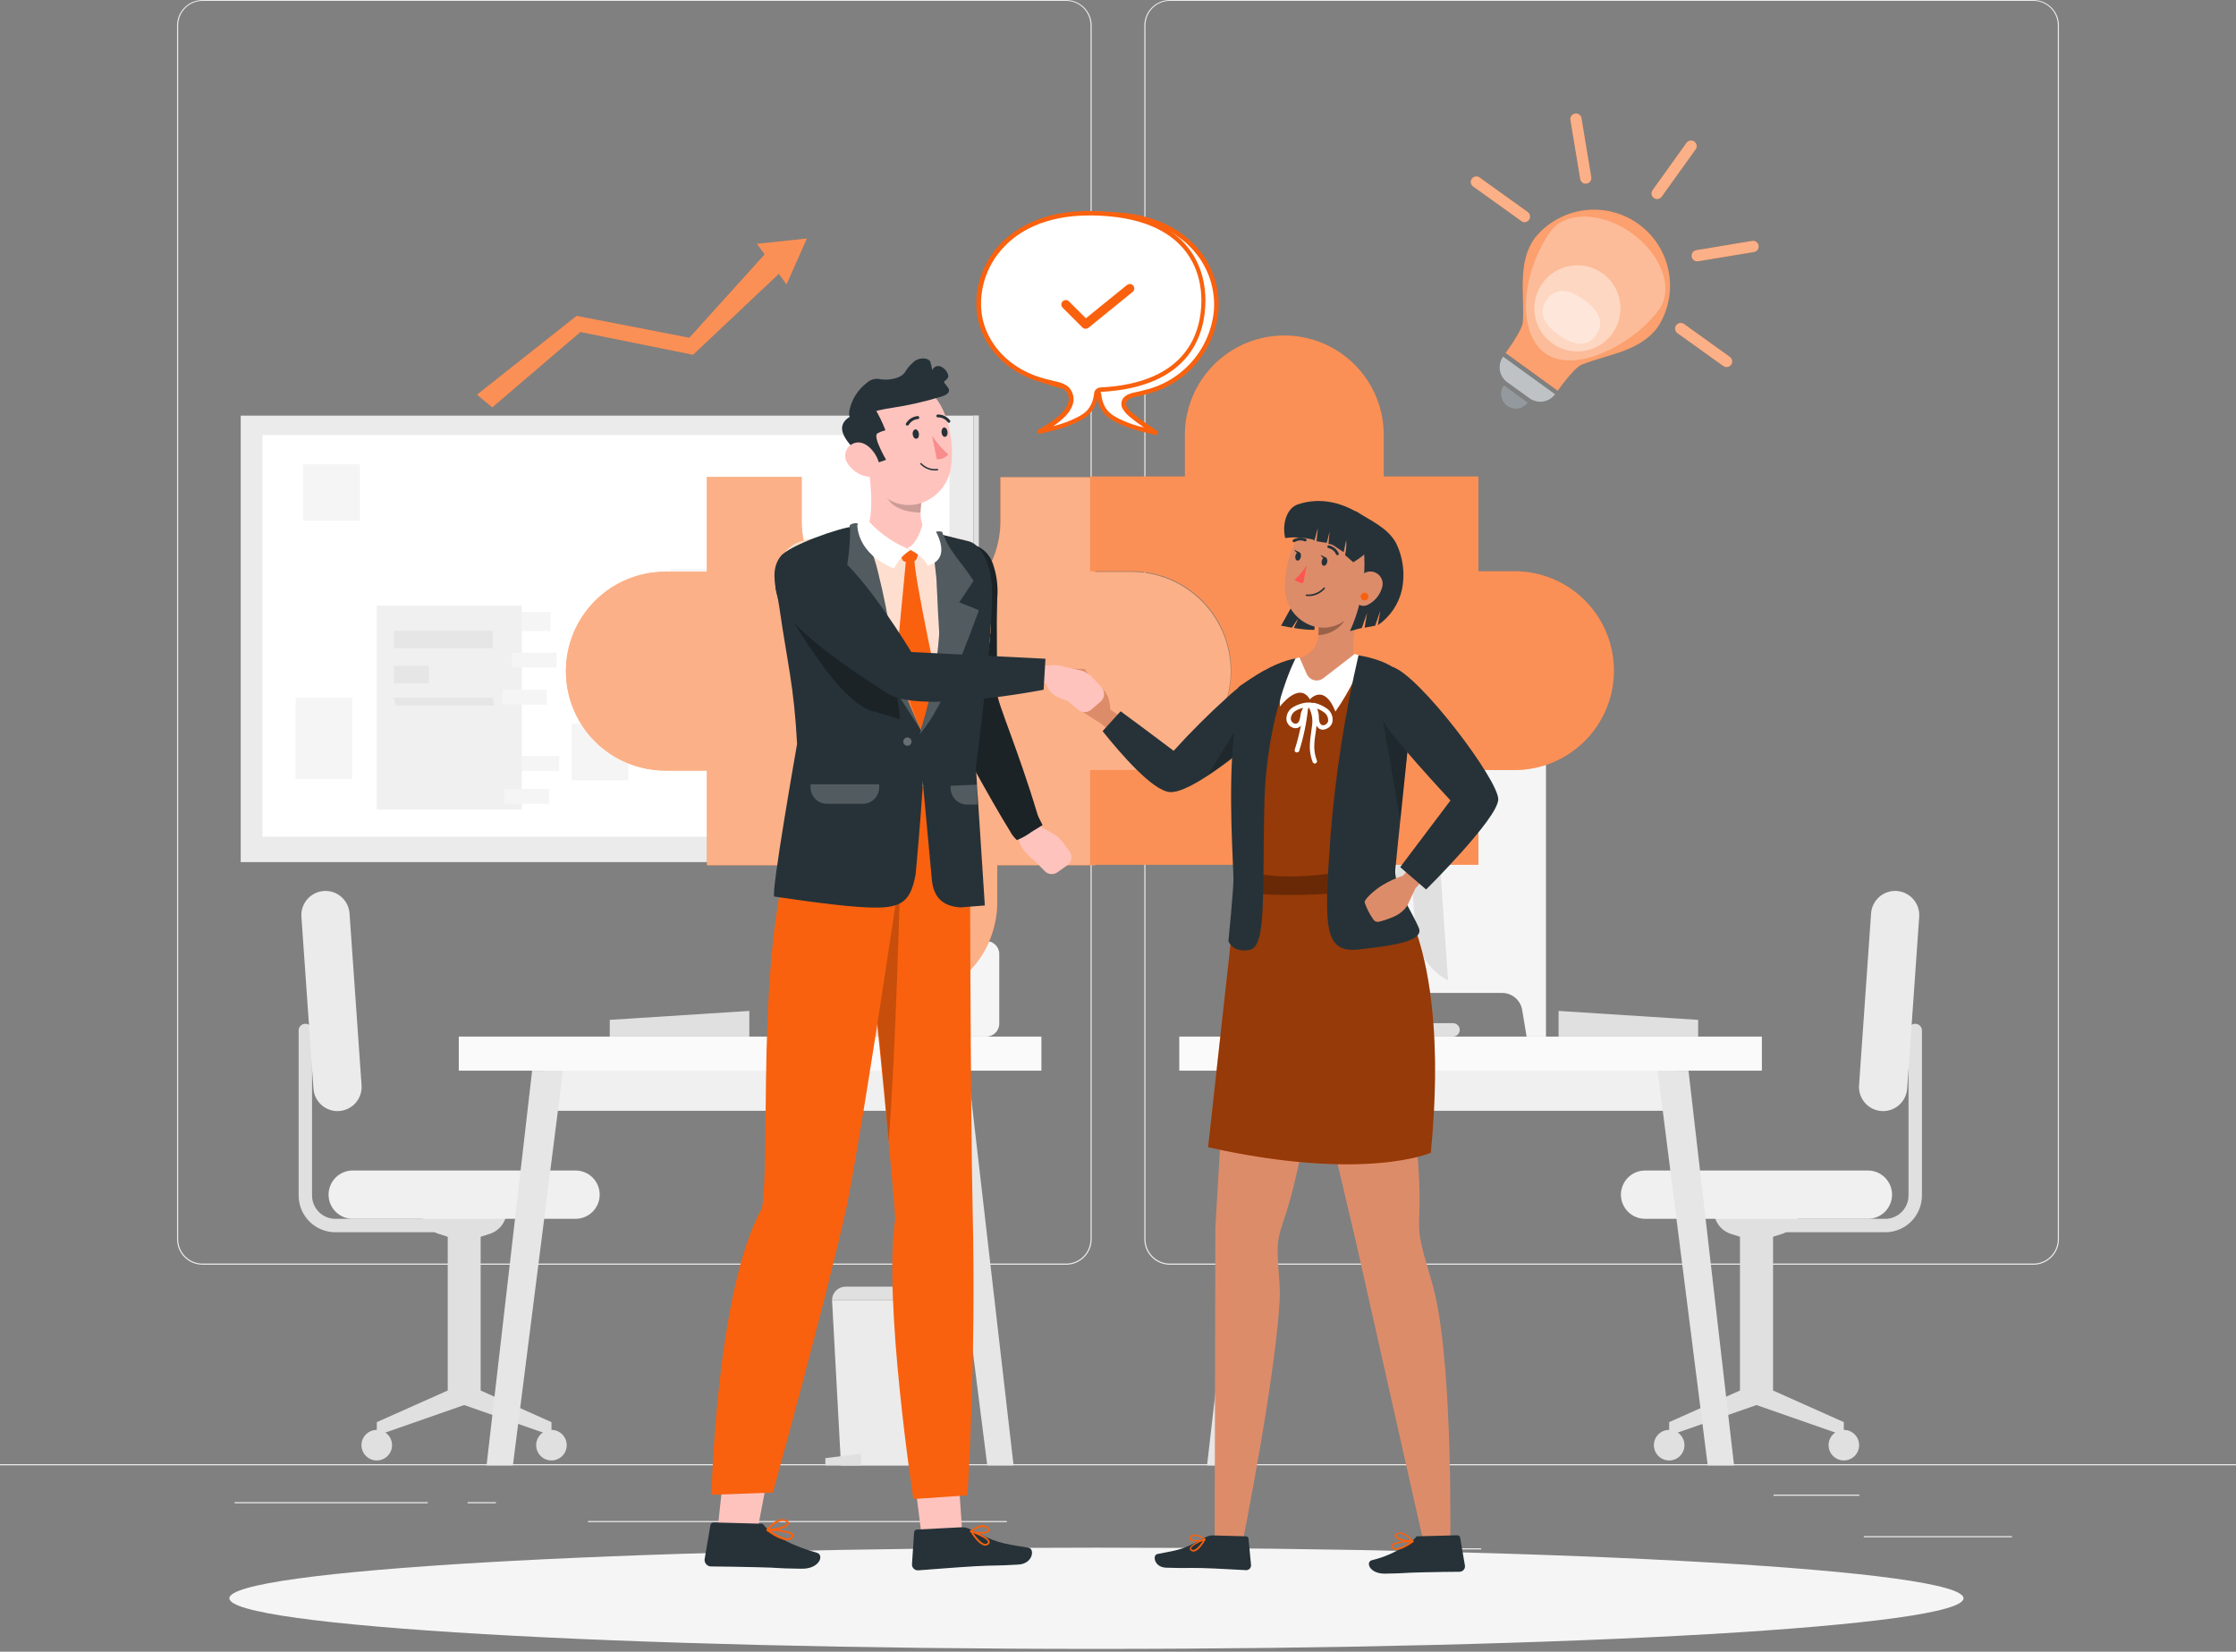 <svg width="750" height="554" viewBox="0 0 750 554" fill="none" xmlns="http://www.w3.org/2000/svg">
<rect x="0" y="0" width="750" height="554" fill="#808080" stroke="none"/>
<path d="M674.85 515.235H625.17V515.61H674.85V515.235Z" fill="#EBEBEB"/>
<path d="M496.83 519.315H483.795V519.69H496.83V519.315Z" fill="#EBEBEB"/>
<path d="M623.67 501.315H594.885V501.69H623.67V501.315Z" fill="#EBEBEB"/>
<path d="M143.475 503.835H78.69V504.21H143.475V503.835Z" fill="#EBEBEB"/>
<path d="M166.335 503.835H156.84V504.21H166.335V503.835Z" fill="#EBEBEB"/>
<path d="M337.725 510.165H197.205V510.54H337.725V510.165Z" fill="#EBEBEB"/>
<path d="M357.6 424.2H67.95C65.678 424.2 63.5 423.298 61.894 421.691C60.287 420.085 59.385 417.907 59.385 415.635V8.49C59.405 6.231 60.316 4.072 61.92 2.482C63.524 0.892 65.691 -8.65889e-05 67.95 6.30382e-09H357.6C358.725 6.30383e-09 359.839 0.222 360.878 0.652C361.917 1.082 362.861 1.713 363.656 2.509C364.452 3.304 365.083 4.248 365.513 5.287C365.943 6.326 366.165 7.44 366.165 8.565V415.635C366.165 416.76 365.943 417.874 365.513 418.913C365.083 419.952 364.452 420.896 363.656 421.691C362.861 422.487 361.917 423.118 360.878 423.548C359.839 423.978 358.725 424.2 357.6 424.2ZM67.95 0.3C65.779 0.304 63.698 1.168 62.163 2.703C60.628 4.238 59.764 6.319 59.76 8.49V415.635C59.764 417.806 60.628 419.887 62.163 421.422C63.698 422.957 65.779 423.821 67.95 423.825H357.6C359.771 423.821 361.852 422.957 363.387 421.422C364.922 419.887 365.786 417.806 365.79 415.635V8.49C365.786 6.319 364.922 4.238 363.387 2.703C361.852 1.168 359.771 0.304 357.6 0.3H67.95Z" fill="#EBEBEB"/>
<path d="M682.05 424.2H392.4C390.128 424.2 387.95 423.298 386.343 421.691C384.737 420.085 383.835 417.907 383.835 415.635V8.49C383.855 6.231 384.766 4.072 386.37 2.482C387.974 0.892 390.141 -8.65889e-05 392.4 6.30382e-09H682.05C684.321 6.30384e-09 686.5 0.902 688.106 2.509C689.712 4.115 690.615 6.293 690.615 8.565V415.635C690.615 417.907 689.712 420.085 688.106 421.691C686.5 423.298 684.321 424.2 682.05 424.2ZM392.4 0.3C390.229 0.304 388.148 1.168 386.613 2.703C385.078 4.238 384.214 6.319 384.21 8.49V415.635C384.214 417.806 385.078 419.887 386.613 421.422C388.148 422.957 390.229 423.821 392.4 423.825H682.05C684.221 423.821 686.302 422.957 687.837 421.422C689.372 419.887 690.236 417.806 690.24 415.635V8.49C690.236 6.319 689.372 4.238 687.837 2.703C686.302 1.168 684.221 0.304 682.05 0.3H392.4Z" fill="#EBEBEB"/>
<path d="M750 491.1H0V491.475H750V491.1Z" fill="#EBEBEB"/>
<path d="M594.45 413.31H632.325C633.944 413.312 635.547 412.995 637.043 412.377C638.538 411.759 639.898 410.852 641.043 409.708C642.188 408.565 643.097 407.206 643.716 405.711C644.336 404.216 644.655 402.614 644.655 400.995V345.63C644.655 345.033 644.418 344.461 643.996 344.039C643.574 343.617 643.002 343.38 642.405 343.38C641.808 343.38 641.236 343.617 640.814 344.039C640.392 344.461 640.155 345.033 640.155 345.63V400.995C640.151 403.069 639.325 405.057 637.857 406.522C636.389 407.987 634.399 408.81 632.325 408.81H594.45V413.31Z" fill="#E0E0E0"/>
<path d="M583.62 466.395V414.825L580.62 413.865C578.959 413.344 577.507 412.307 576.477 410.904C575.446 409.501 574.89 407.806 574.89 406.065H603.45C603.45 407.806 602.894 409.501 601.863 410.904C600.833 412.307 599.381 413.344 597.72 413.865L594.72 414.825V466.395L618.45 477V481.5L589.155 471.27L559.875 481.5V477L583.62 466.395Z" fill="#E0E0E0"/>
<path d="M551.805 408.81H626.52C628.67 408.81 630.731 407.957 632.253 406.438C633.774 404.92 634.631 402.86 634.635 400.71C634.635 398.558 633.78 396.494 632.258 394.972C630.736 393.45 628.672 392.595 626.52 392.595H551.805C549.653 392.595 547.589 393.45 546.067 394.972C544.545 396.494 543.69 398.558 543.69 400.71C543.694 402.86 544.551 404.92 546.072 406.438C547.594 407.957 549.655 408.81 551.805 408.81Z" fill="#F0F0F0"/>
<path d="M639.705 365.115L643.74 307.5C643.889 305.359 643.183 303.246 641.777 301.624C640.372 300.002 638.381 299.003 636.24 298.845C634.1 298.697 631.989 299.403 630.369 300.809C628.75 302.215 627.754 304.206 627.6 306.345L623.565 364.005C623.412 366.147 624.117 368.262 625.523 369.885C626.929 371.508 628.923 372.506 631.065 372.66C633.211 372.804 635.326 372.09 636.946 370.676C638.567 369.261 639.559 367.261 639.705 365.115Z" fill="#EBEBEB"/>
<path d="M613.335 484.725C613.335 485.74 613.636 486.733 614.201 487.577C614.765 488.421 615.567 489.078 616.505 489.466C617.444 489.854 618.476 489.954 619.472 489.755C620.467 489.556 621.381 489.066 622.098 488.347C622.815 487.628 623.302 486.713 623.498 485.717C623.695 484.72 623.591 483.689 623.2 482.751C622.81 481.814 622.15 481.014 621.304 480.452C620.459 479.89 619.465 479.592 618.45 479.595C617.092 479.599 615.791 480.141 614.832 481.103C613.874 482.064 613.335 483.367 613.335 484.725Z" fill="#E0E0E0"/>
<path d="M554.745 484.725C554.745 485.74 555.046 486.731 555.61 487.575C556.173 488.419 556.975 489.076 557.912 489.464C558.849 489.853 559.881 489.954 560.876 489.756C561.871 489.558 562.785 489.07 563.503 488.352C564.22 487.635 564.709 486.721 564.907 485.726C565.104 484.731 565.003 483.699 564.615 482.762C564.226 481.824 563.569 481.023 562.725 480.46C561.882 479.896 560.89 479.595 559.875 479.595C558.515 479.595 557.21 480.135 556.248 481.097C555.286 482.06 554.745 483.364 554.745 484.725Z" fill="#E0E0E0"/>
<path d="M150.39 413.31H112.5C110.882 413.312 109.279 412.995 107.783 412.377C106.287 411.759 104.927 410.852 103.782 409.708C102.637 408.565 101.729 407.206 101.109 405.711C100.489 404.216 100.17 402.614 100.17 400.995V345.63C100.17 345.033 100.407 344.461 100.829 344.039C101.251 343.617 101.823 343.38 102.42 343.38C103.017 343.38 103.589 343.617 104.011 344.039C104.433 344.461 104.67 345.033 104.67 345.63V400.995C104.674 403.069 105.501 405.057 106.969 406.522C108.437 407.987 110.426 408.81 112.5 408.81H150.375L150.39 413.31Z" fill="#E0E0E0"/>
<path d="M161.22 466.395V414.825L164.22 413.865C165.881 413.344 167.333 412.307 168.363 410.904C169.394 409.501 169.95 407.806 169.95 406.065H141.45C141.45 407.806 142.006 409.501 143.037 410.904C144.067 412.307 145.519 413.344 147.18 413.865L150.18 414.825V466.395L126.39 477V481.5L155.685 471.27L184.98 481.5V477L161.22 466.395Z" fill="#E0E0E0"/>
<path d="M193.035 408.81H118.32C116.17 408.81 114.109 407.957 112.587 406.438C111.066 404.92 110.209 402.86 110.205 400.71C110.205 398.558 111.06 396.494 112.582 394.972C114.104 393.45 116.168 392.595 118.32 392.595H193.035C195.187 392.595 197.251 393.45 198.773 394.972C200.295 396.494 201.15 398.558 201.15 400.71C201.146 402.86 200.289 404.92 198.768 406.438C197.246 407.957 195.185 408.81 193.035 408.81Z" fill="#F0F0F0"/>
<path d="M105.135 365.115L101.1 307.5C100.951 305.359 101.657 303.246 103.063 301.624C104.468 300.002 106.459 299.003 108.6 298.845C110.74 298.697 112.851 299.403 114.471 300.809C116.09 302.215 117.086 304.206 117.24 306.345L121.275 364.005C121.428 366.147 120.723 368.262 119.317 369.885C117.91 371.508 115.917 372.506 113.775 372.66C111.629 372.804 109.513 372.09 107.893 370.676C106.273 369.261 105.281 367.261 105.135 365.115Z" fill="#EBEBEB"/>
<path d="M131.505 484.725C131.505 485.74 131.204 486.733 130.639 487.577C130.075 488.421 129.273 489.078 128.335 489.466C127.396 489.854 126.364 489.954 125.369 489.755C124.373 489.556 123.459 489.066 122.742 488.347C122.025 487.628 121.538 486.713 121.342 485.717C121.145 484.72 121.249 483.689 121.64 482.751C122.03 481.814 122.69 481.014 123.536 480.452C124.381 479.89 125.375 479.592 126.39 479.595C127.748 479.599 129.049 480.141 130.008 481.103C130.966 482.064 131.505 483.367 131.505 484.725Z" fill="#E0E0E0"/>
<path d="M190.095 484.725C190.095 485.74 189.794 486.733 189.229 487.577C188.665 488.421 187.863 489.078 186.925 489.466C185.986 489.854 184.954 489.954 183.959 489.755C182.963 489.556 182.049 489.066 181.332 488.347C180.615 487.628 180.128 486.713 179.932 485.717C179.735 484.72 179.839 483.689 180.23 482.751C180.62 481.814 181.28 481.014 182.126 480.452C182.971 479.89 183.965 479.592 184.98 479.595C186.338 479.599 187.639 480.141 188.598 481.103C189.557 482.064 190.095 483.367 190.095 484.725Z" fill="#E0E0E0"/>
<path d="M311.355 491.535H282.09L279.09 436.065H314.355L311.355 491.535Z" fill="#EBEBEB"/>
<path d="M288.84 491.535H276.84V489.075L288.84 487.575V491.535Z" fill="#E0E0E0"/>
<path d="M283.5 431.565H309.84C311.034 431.565 312.178 432.039 313.022 432.883C313.866 433.727 314.34 434.871 314.34 436.065H279.09C279.09 434.871 279.564 433.727 280.408 432.883C281.252 432.039 282.397 431.565 283.59 431.565H283.5Z" fill="#E0E0E0"/>
<path d="M251.34 347.685H204.525V342.075L251.34 339.075V347.685Z" fill="#E0E0E0"/>
<path d="M320.595 353.4H182.1V372.57H320.595V353.4Z" fill="#F0F0F0"/>
<path d="M349.305 347.685H153.885V359.115H349.305V347.685Z" fill="#FAFAFA"/>
<path d="M331.155 491.535H339.975L324.705 359.115H314.355L331.155 491.535Z" fill="#E6E6E6"/>
<path d="M188.835 359.115H178.485L163.2 491.535H172.035L188.835 359.115Z" fill="#E6E6E6"/>
<path d="M298.77 344.835C294.77 324.965 290.77 305.095 286.77 285.225C286.185 282.375 281.85 283.59 282.42 286.41L293.85 343.185H269.1C268.503 343.185 267.931 343.422 267.509 343.844C267.087 344.266 266.85 344.838 266.85 345.435C266.85 346.032 267.087 346.604 267.509 347.026C267.931 347.448 268.503 347.685 269.1 347.685H296.595C296.939 347.677 297.277 347.592 297.584 347.436C297.891 347.28 298.159 347.057 298.368 346.783C298.577 346.509 298.721 346.192 298.791 345.855C298.861 345.518 298.853 345.169 298.77 344.835Z" fill="#E0E0E0"/>
<path d="M270.75 328.845L278.46 218.61C281.305 220.647 283.581 223.38 285.07 226.547C286.559 229.713 287.211 233.209 286.965 236.7L281.7 312.12C281.454 315.61 280.318 318.98 278.401 321.907C276.485 324.835 273.851 327.223 270.75 328.845Z" fill="#FAFAFA"/>
<path d="M330.825 315.645H318.285C315.883 315.645 313.935 317.592 313.935 319.995V343.335C313.935 345.737 315.883 347.685 318.285 347.685H330.825C333.228 347.685 335.175 345.737 335.175 343.335V319.995C335.175 317.592 333.228 315.645 330.825 315.645Z" fill="#F5F5F5"/>
<path d="M322.335 303.705C319.02 303.705 316.335 304.53 316.335 305.55C316.335 306.57 319.035 305.19 322.335 305.19C322.77 305.19 323.19 305.19 323.61 305.19V312.465H325.5V305.475C327.21 305.805 328.335 306.135 328.335 305.475C328.335 304.5 325.65 303.705 322.335 303.705Z" fill="#E0E0E0"/>
<path d="M327.93 310.155H321.165V316.92H327.93V310.155Z" fill="#F0F0F0"/>
<path d="M424.245 372.57H562.74V353.4H424.245V372.57Z" fill="#F0F0F0"/>
<path d="M395.55 359.115H590.97V347.685H395.55V359.115Z" fill="#FAFAFA"/>
<path d="M413.685 491.535H404.865L420.135 359.115H430.485L413.685 491.535Z" fill="#E6E6E6"/>
<path d="M556.02 359.115H566.355L581.64 491.535H572.805L556.02 359.115Z" fill="#E6E6E6"/>
<path d="M522.78 347.685H569.595V342.075L522.78 339.075V347.685Z" fill="#E0E0E0"/>
<path d="M428.595 247.065V347.685H435.09L436.59 338.685C436.865 337.106 437.689 335.675 438.915 334.644C440.141 333.612 441.692 333.046 443.295 333.045H503.85C505.453 333.046 507.004 333.612 508.23 334.644C509.456 335.675 510.28 337.106 510.555 338.685L512.055 347.685H518.55V247.065H428.595Z" fill="#F5F5F5"/>
<path d="M457.695 344.835C461.695 324.965 465.695 305.095 469.695 285.225C470.28 282.375 474.615 283.59 474.045 286.41L462.615 343.185H487.365C487.962 343.185 488.534 343.422 488.956 343.844C489.378 344.266 489.615 344.838 489.615 345.435C489.615 346.032 489.378 346.604 488.956 347.026C488.534 347.448 487.962 347.685 487.365 347.685H459.87C459.526 347.677 459.188 347.592 458.881 347.436C458.574 347.28 458.306 347.057 458.097 346.783C457.888 346.509 457.744 346.192 457.674 345.855C457.605 345.518 457.612 345.169 457.695 344.835Z" fill="#E0E0E0"/>
<path d="M485.715 328.845L478.005 218.61C475.16 220.647 472.884 223.38 471.395 226.547C469.906 229.713 469.253 233.209 469.5 236.7L474.765 312.12C475.009 315.611 476.143 318.982 478.06 321.91C479.977 324.838 482.613 327.225 485.715 328.845Z" fill="#E0E0E0"/>
<path d="M326.49 139.41H80.745V289.155H326.49V139.41Z" fill="#EBEBEB"/>
<path d="M328.32 139.35H326.52V289.095H328.32V139.35Z" fill="#E0E0E0"/>
<path d="M89.67 145.905H88.185V280.65H89.67V145.905Z" fill="#E0E0E0"/>
<path d="M318.48 145.905H88.035V280.65H318.48V145.905Z" fill="white"/>
<path d="M169.665 205.26V211.68H184.635V205.26H169.665Z" fill="#F5F5F5"/>
<path d="M172.59 253.575V258.57H187.56V253.575H172.59Z" fill="#F5F5F5"/>
<path d="M175.02 203.16H126.39V271.5H175.02V203.16Z" fill="#F0F0F0"/>
<path d="M169.23 264.615V269.61H184.2V264.615H169.23Z" fill="#F5F5F5"/>
<path d="M171.72 218.925V223.92H186.69V218.925H171.72Z" fill="#F5F5F5"/>
<path d="M168.435 231.33V236.325H183.405V231.33H168.435Z" fill="#F5F5F5"/>
<path d="M165.27 211.56H132.12V217.44H165.27V211.56Z" fill="#E6E6E6"/>
<path d="M165.795 236.685H132.645L132.12 234.015H165.255L165.795 236.685Z" fill="#E6E6E6"/>
<path d="M143.88 223.32H132.12V229.2H143.88V223.32Z" fill="#E6E6E6"/>
<path d="M244.035 190.815H225.045V218.085H244.035V190.815Z" fill="#F5F5F5"/>
<path d="M118.125 234.03H99.135V261.3H118.125V234.03Z" fill="#F5F5F5"/>
<path d="M120.705 155.67H101.715V174.66H120.705V155.67Z" fill="#F5F5F5"/>
<path d="M210.735 242.73H191.745V261.72H210.735V242.73Z" fill="#F5F5F5"/>
<path d="M304.005 193.17H255.375V261.51H304.005V193.17Z" fill="#F5F5F5"/>
<path d="M296.97 203.055H262.035V203.805H296.97V203.055Z" fill="#E0E0E0"/>
<path d="M279.87 203.79H279.12V254.4H279.87V203.79Z" fill="#E0E0E0"/>
<path d="M295.92 203.79H295.17V254.4H295.92V203.79Z" fill="#E0E0E0"/>
<path d="M265.62 203.79H264.87V254.4H265.62V203.79Z" fill="#E0E0E0"/>
<path d="M263.115 203.79H262.365V254.4H263.115V203.79Z" fill="#E0E0E0"/>
<path d="M295.17 206.46H262.74V207.21H295.17V206.46Z" fill="#E0E0E0"/>
<path d="M367.77 553.065C528.394 553.065 658.605 545.463 658.605 536.085C658.605 526.707 528.394 519.105 367.77 519.105C207.146 519.105 76.935 526.707 76.935 536.085C76.935 545.463 207.146 553.065 367.77 553.065Z" fill="#F5F5F5"/>
<path d="M412.8 225.105C412.8 233.941 409.293 242.416 403.049 248.668C396.806 254.92 388.336 258.438 379.5 258.45H367.38V290.22H334.5V303.255C334.315 311.974 330.722 320.274 324.49 326.375C318.258 332.476 309.884 335.893 301.163 335.893C292.441 335.893 284.067 332.476 277.835 326.375C271.604 320.274 268.01 311.974 267.825 303.255V290.22H237.12V258.45H223.17C214.326 258.45 205.845 254.937 199.592 248.684C193.338 242.43 189.825 233.949 189.825 225.105C189.825 216.261 193.338 207.78 199.592 201.527C205.845 195.273 214.326 191.76 223.17 191.76H237.12V159.99H268.89V174C268.796 178.437 269.589 182.849 271.222 186.976C272.855 191.103 275.295 194.863 278.4 198.034C281.505 201.206 285.212 203.726 289.304 205.446C293.395 207.166 297.789 208.052 302.228 208.052C306.666 208.052 311.06 207.166 315.151 205.446C319.243 203.726 322.95 201.206 326.055 198.034C329.16 194.863 331.6 191.103 333.233 186.976C334.866 182.849 335.659 178.437 335.565 174V160.05H367.335V191.82H379.5C388.326 191.832 396.786 195.342 403.028 201.581C409.27 207.82 412.784 216.28 412.8 225.105Z" fill="#F9610E"/>
<g opacity="0.5">
<path d="M412.8 225.105C412.8 233.941 409.293 242.416 403.049 248.668C396.806 254.92 388.336 258.438 379.5 258.45H367.38V290.22H334.5V303.255C334.315 311.974 330.722 320.274 324.49 326.375C318.258 332.476 309.884 335.893 301.163 335.893C292.441 335.893 284.067 332.476 277.835 326.375C271.604 320.274 268.01 311.974 267.825 303.255V290.22H237.12V258.45H223.17C214.326 258.45 205.845 254.937 199.592 248.684C193.338 242.43 189.825 233.949 189.825 225.105C189.825 216.261 193.338 207.78 199.592 201.527C205.845 195.273 214.326 191.76 223.17 191.76H237.12V159.99H268.89V174C268.796 178.437 269.589 182.849 271.222 186.976C272.855 191.103 275.295 194.863 278.4 198.034C281.505 201.206 285.212 203.726 289.304 205.446C293.395 207.166 297.789 208.052 302.228 208.052C306.666 208.052 311.06 207.166 315.151 205.446C319.243 203.726 322.95 201.206 326.055 198.034C329.16 194.863 331.6 191.103 333.233 186.976C334.866 182.849 335.659 178.437 335.565 174V160.05H367.335V191.82H379.5C388.326 191.832 396.786 195.342 403.028 201.581C409.27 207.82 412.784 216.28 412.8 225.105Z" fill="white"/>
</g>
<path d="M379.62 258.285H365.67V290.055H495.9V258.285H508.005C516.849 258.285 525.33 254.772 531.584 248.519C537.837 242.265 541.35 233.784 541.35 224.94C541.35 216.096 537.837 207.615 531.584 201.362C525.33 195.108 516.849 191.595 508.005 191.595H495.9V159.825H464.13V145.875C464.13 137.031 460.617 128.55 454.364 122.297C448.11 116.043 439.629 112.53 430.785 112.53C421.941 112.53 413.46 116.043 407.207 122.297C400.953 128.55 397.44 137.031 397.44 145.875V159.825H365.67V191.595H379.62C388.464 191.595 396.945 195.108 403.199 201.362C409.452 207.615 412.965 216.096 412.965 224.94C412.965 233.784 409.452 242.265 403.199 248.519C396.945 254.772 388.464 258.285 379.62 258.285Z" fill="#F9610E"/>
<g opacity="0.3">
<path d="M379.62 258.285H365.67V290.055H495.9V258.285H508.005C516.849 258.285 525.33 254.772 531.584 248.519C537.837 242.265 541.35 233.784 541.35 224.94C541.35 216.096 537.837 207.615 531.584 201.362C525.33 195.108 516.849 191.595 508.005 191.595H495.9V159.825H464.13V145.875C464.13 137.031 460.617 128.55 454.364 122.297C448.11 116.043 439.629 112.53 430.785 112.53C421.941 112.53 413.46 116.043 407.207 122.297C400.953 128.55 397.44 137.031 397.44 145.875V159.825H365.67V191.595H379.62C388.464 191.595 396.945 195.108 403.199 201.362C409.452 207.615 412.965 216.096 412.965 224.94C412.965 233.784 409.452 242.265 403.199 248.519C396.945 254.772 388.464 258.285 379.62 258.285Z" fill="white"/>
</g>
<path d="M387.57 145.095L384.765 144.39C381.745 143.769 378.803 142.818 375.99 141.555L375.615 141.375C372.855 140.04 369.405 138.375 368.67 132.57C368.657 132.204 368.516 131.853 368.273 131.58C368.029 131.306 367.697 131.126 367.335 131.07C341.625 129.825 332.67 116.22 332.655 101.07C332.655 86.22 342.42 72.195 370.155 71.865C395.865 71.55 408.735 87.375 407.955 103.68C407.445 114.09 399.285 128.355 383.76 131.595C381.855 132.24 378.465 132.36 377.28 134.07C377.016 134.484 376.875 134.966 376.875 135.457C376.875 135.949 377.016 136.43 377.28 136.845C377.838 137.697 378.52 138.461 379.305 139.11C382.065 141.48 387.57 145.095 387.57 145.095Z" fill="white"/>
<path d="M387.57 145.845H387.39L384.585 145.155C381.514 144.516 378.521 143.545 375.66 142.26L375.3 142.08C372.525 140.745 368.715 138.915 367.935 132.69C367.935 132.555 367.8 131.82 367.29 131.79C336.525 130.29 331.92 111.915 331.905 101.1C331.905 92.235 335.61 71.565 370.155 71.1C386.46 70.935 395.655 76.92 400.575 82.02C403.353 84.88 405.51 88.282 406.912 92.015C408.314 95.747 408.929 99.729 408.72 103.71C408.206 110.498 405.527 116.942 401.077 122.094C396.627 127.246 390.641 130.834 384 132.33C383.371 132.532 382.73 132.693 382.08 132.81C380.475 133.14 378.66 133.515 377.985 134.505C377.801 134.794 377.703 135.13 377.703 135.472C377.703 135.815 377.801 136.151 377.985 136.44C378.503 137.229 379.135 137.936 379.86 138.54C382.545 140.85 387.99 144.42 388.05 144.465C388.197 144.56 388.304 144.705 388.354 144.873C388.403 145.04 388.391 145.22 388.32 145.38C388.26 145.527 388.155 145.651 388.021 145.734C387.886 145.818 387.728 145.857 387.57 145.845ZM370.935 72.6H370.17C336.96 73.005 333.39 92.625 333.405 101.1C333.405 111.39 337.83 128.865 367.365 130.29C367.918 130.348 368.432 130.605 368.81 131.013C369.188 131.422 369.405 131.954 369.42 132.51C370.11 137.91 373.2 139.41 375.945 140.73L376.32 140.91C378.685 141.996 381.159 142.825 383.7 143.385C382.035 142.23 380.13 140.835 378.825 139.71C377.985 139.01 377.256 138.185 376.665 137.265C376.312 136.734 376.124 136.11 376.124 135.472C376.124 134.835 376.312 134.211 376.665 133.68C377.67 132.18 379.8 131.76 381.69 131.37C382.365 131.22 383.025 131.085 383.52 130.92C389.869 129.523 395.599 126.12 399.864 121.214C404.13 116.309 406.703 110.161 407.205 103.68C407.406 99.902 406.823 96.124 405.494 92.582C404.164 89.041 402.117 85.812 399.48 83.1C394.86 78.27 386.16 72.6 370.935 72.6Z" fill="#F9610E"/>
<path d="M357 138.795C358.785 136.77 359.625 134.745 359.175 132.885C358.245 128.97 354.78 129.03 352.545 128.28C337.02 125.025 328.86 113.775 328.35 103.365C327.57 87.06 340.44 71.22 366.15 71.535C393.9 71.88 403.65 85.905 403.65 100.74C403.65 115.845 394.65 129.45 368.97 130.74C368.115 130.74 367.725 131.565 367.62 132.24C366.9 138.045 363.45 139.74 360.69 141.045L360.315 141.225C357.5 142.481 354.558 143.432 351.54 144.06L348.735 144.75C348.735 144.75 354.555 141.525 357 138.795Z" fill="white"/>
<path d="M348.69 145.5C348.539 145.502 348.392 145.459 348.266 145.376C348.14 145.293 348.042 145.174 347.985 145.035C347.918 144.866 347.915 144.679 347.976 144.508C348.036 144.337 348.157 144.194 348.315 144.105C348.315 144.105 354.105 140.88 356.385 138.285C358.08 136.335 358.755 134.58 358.395 133.05C357.75 130.335 355.785 129.87 353.715 129.375C353.205 129.255 352.695 129.135 352.215 128.985C335.865 125.565 328.005 113.655 327.51 103.395C327.302 99.411 327.917 95.428 329.319 91.693C330.72 87.958 332.877 84.553 335.655 81.69C340.575 76.605 349.77 70.56 366.075 70.77C400.575 71.205 404.34 91.86 404.325 100.77C404.325 111.585 399.705 129.975 368.94 131.46C368.43 131.46 368.31 132.21 368.295 132.36C367.515 138.57 363.705 140.415 360.93 141.75L360.57 141.93C357.682 143.214 354.665 144.184 351.57 144.825L348.75 145.515L348.69 145.5ZM365.325 72.27C350.085 72.27 341.325 77.94 336.825 82.77C334.188 85.482 332.141 88.711 330.811 92.252C329.482 95.794 328.899 99.572 329.1 103.35C329.565 113.04 337.05 124.35 352.695 127.56C353.19 127.725 353.655 127.83 354.195 127.95C356.265 128.445 359.115 129.12 359.97 132.72C360.45 134.76 359.67 136.965 357.63 139.305C356.314 140.675 354.844 141.888 353.25 142.92C355.593 142.371 357.874 141.587 360.06 140.58L360.435 140.4C363.165 139.08 366.27 137.58 366.96 132.18C366.969 131.622 367.183 131.086 367.563 130.677C367.942 130.267 368.459 130.012 369.015 129.96C398.535 128.535 402.96 111.06 402.975 100.755C402.975 92.34 399.42 72.72 366.195 72.255L365.325 72.27Z" fill="#F9610E"/>
<path d="M357.585 102.225L364.125 108.765L378.9 96.795" fill="white"/>
<path d="M364.125 110.265C363.928 110.266 363.732 110.228 363.549 110.154C363.366 110.079 363.2 109.969 363.06 109.83L356.52 103.29C356.363 103.155 356.235 102.99 356.145 102.804C356.055 102.618 356.005 102.415 355.997 102.209C355.989 102.002 356.024 101.796 356.099 101.603C356.174 101.411 356.289 101.236 356.435 101.09C356.581 100.944 356.756 100.829 356.948 100.754C357.141 100.679 357.347 100.644 357.553 100.652C357.76 100.66 357.963 100.71 358.149 100.8C358.335 100.89 358.5 101.018 358.635 101.175L364.23 106.755L377.955 95.64C378.106 95.504 378.283 95.4 378.476 95.335C378.668 95.27 378.872 95.244 379.075 95.26C379.277 95.276 379.475 95.333 379.655 95.427C379.835 95.522 379.994 95.651 380.122 95.809C380.25 95.967 380.345 96.149 380.4 96.345C380.456 96.54 380.471 96.745 380.446 96.946C380.42 97.148 380.353 97.342 380.25 97.517C380.147 97.692 380.009 97.845 379.845 97.965L365.07 109.965C364.798 110.169 364.465 110.275 364.125 110.265Z" fill="#F9610E"/>
<path d="M555.18 66.645C555.569 66.785 555.993 66.795 556.388 66.674C556.783 66.552 557.127 66.305 557.37 65.97L568.74 50.1C568.886 49.9 568.992 49.673 569.049 49.432C569.107 49.191 569.115 48.94 569.075 48.696C569.034 48.451 568.945 48.217 568.813 48.008C568.681 47.798 568.508 47.617 568.305 47.475C567.898 47.187 567.394 47.071 566.903 47.152C566.411 47.234 565.972 47.506 565.68 47.91L554.31 63.78C554.163 63.98 554.058 64.207 554.001 64.448C553.943 64.689 553.934 64.939 553.975 65.184C554.015 65.429 554.104 65.663 554.237 65.872C554.369 66.082 554.542 66.263 554.745 66.405C554.878 66.505 555.024 66.586 555.18 66.645Z" fill="#F9610E"/>
<path d="M568.62 87.54C568.927 87.652 569.258 87.683 569.58 87.63L588.435 84.51C588.9 84.399 589.306 84.115 589.57 83.717C589.834 83.319 589.938 82.835 589.86 82.364C589.782 81.892 589.528 81.467 589.15 81.175C588.771 80.883 588.296 80.746 587.82 80.79L568.965 83.91C568.557 83.981 568.183 84.184 567.901 84.488C567.62 84.792 567.446 85.181 567.407 85.593C567.368 86.006 567.465 86.42 567.684 86.772C567.904 87.123 568.232 87.393 568.62 87.54Z" fill="#F9610E"/>
<path d="M510.69 74.415C511.117 74.565 511.583 74.558 512.005 74.394C512.426 74.229 512.775 73.919 512.987 73.52C513.199 73.121 513.262 72.658 513.162 72.217C513.063 71.776 512.808 71.385 512.445 71.115L496.095 59.4C495.696 59.186 495.233 59.123 494.792 59.224C494.351 59.324 493.961 59.581 493.694 59.947C493.427 60.312 493.301 60.762 493.34 61.213C493.379 61.664 493.58 62.085 493.905 62.4L510.255 74.115C510.384 74.236 510.531 74.337 510.69 74.415Z" fill="#F9610E"/>
<path d="M578.46 123C578.888 123.159 579.359 123.158 579.786 122.996C580.214 122.835 580.568 122.524 580.784 122.122C580.999 121.719 581.062 121.252 580.961 120.807C580.859 120.362 580.599 119.969 580.23 119.7L564.855 108.675C564.653 108.53 564.425 108.427 564.183 108.37C563.941 108.314 563.69 108.305 563.445 108.346C563.2 108.386 562.965 108.474 562.754 108.605C562.543 108.737 562.36 108.908 562.215 109.11C562.07 109.312 561.967 109.54 561.91 109.782C561.854 110.024 561.845 110.275 561.886 110.52C561.926 110.765 562.014 111 562.146 111.211C562.277 111.422 562.448 111.605 562.65 111.75L578.025 122.76C578.16 122.857 578.306 122.937 578.46 123Z" fill="#F9610E"/>
<path d="M531.225 61.5C531.534 61.614 531.868 61.645 532.193 61.59C532.518 61.535 532.823 61.396 533.078 61.187C533.333 60.978 533.528 60.705 533.645 60.397C533.762 60.089 533.797 59.756 533.745 59.43L530.49 39.765C530.466 39.507 530.389 39.256 530.264 39.029C530.139 38.801 529.968 38.602 529.763 38.444C529.557 38.285 529.321 38.171 529.07 38.108C528.818 38.044 528.556 38.033 528.3 38.076C528.044 38.118 527.799 38.212 527.582 38.353C527.364 38.494 527.177 38.679 527.034 38.895C526.89 39.111 526.793 39.355 526.747 39.61C526.702 39.865 526.71 40.128 526.77 40.38L530.025 60C530.071 60.335 530.207 60.651 530.418 60.915C530.63 61.179 530.908 61.381 531.225 61.5Z" fill="#F9610E"/>
<g opacity="0.5">
<path d="M555.18 66.645C555.569 66.785 555.993 66.795 556.388 66.674C556.783 66.552 557.127 66.305 557.37 65.97L568.74 50.1C568.886 49.9 568.992 49.673 569.049 49.432C569.107 49.191 569.115 48.94 569.075 48.696C569.034 48.451 568.945 48.217 568.813 48.008C568.681 47.798 568.508 47.617 568.305 47.475C567.898 47.187 567.394 47.071 566.903 47.152C566.411 47.234 565.972 47.506 565.68 47.91L554.31 63.78C554.163 63.98 554.058 64.207 554.001 64.448C553.943 64.689 553.934 64.939 553.975 65.184C554.015 65.429 554.104 65.663 554.237 65.872C554.369 66.082 554.542 66.263 554.745 66.405C554.878 66.505 555.024 66.586 555.18 66.645Z" fill="white"/>
<path d="M568.62 87.54C568.927 87.652 569.258 87.683 569.58 87.63L588.435 84.51C588.9 84.399 589.306 84.115 589.57 83.717C589.834 83.319 589.938 82.835 589.86 82.364C589.782 81.892 589.528 81.467 589.15 81.175C588.771 80.883 588.296 80.746 587.82 80.79L568.965 83.91C568.557 83.981 568.183 84.184 567.901 84.488C567.62 84.792 567.446 85.181 567.407 85.593C567.368 86.006 567.465 86.42 567.684 86.772C567.904 87.123 568.232 87.393 568.62 87.54Z" fill="white"/>
<path d="M510.69 74.415C511.117 74.565 511.583 74.558 512.005 74.394C512.426 74.229 512.775 73.919 512.987 73.52C513.199 73.121 513.262 72.658 513.162 72.217C513.063 71.776 512.808 71.385 512.445 71.115L496.095 59.4C495.696 59.186 495.233 59.123 494.792 59.224C494.351 59.324 493.961 59.581 493.694 59.947C493.427 60.312 493.301 60.762 493.34 61.213C493.379 61.664 493.58 62.085 493.905 62.4L510.255 74.115C510.384 74.236 510.531 74.337 510.69 74.415Z" fill="white"/>
<path d="M578.46 123C578.888 123.159 579.359 123.158 579.786 122.996C580.214 122.835 580.568 122.524 580.784 122.122C580.999 121.719 581.062 121.252 580.961 120.807C580.859 120.362 580.599 119.969 580.23 119.7L564.855 108.675C564.653 108.53 564.425 108.427 564.183 108.37C563.941 108.314 563.69 108.305 563.445 108.346C563.2 108.386 562.965 108.474 562.754 108.605C562.543 108.737 562.36 108.908 562.215 109.11C562.07 109.312 561.967 109.54 561.91 109.782C561.854 110.024 561.845 110.275 561.886 110.52C561.926 110.765 562.014 111 562.146 111.211C562.277 111.422 562.448 111.605 562.65 111.75L578.025 122.76C578.16 122.857 578.306 122.937 578.46 123Z" fill="white"/>
<path d="M531.225 61.5C531.534 61.614 531.868 61.645 532.193 61.59C532.518 61.535 532.823 61.396 533.078 61.187C533.333 60.978 533.528 60.705 533.645 60.397C533.762 60.089 533.797 59.756 533.745 59.43L530.49 39.765C530.466 39.507 530.389 39.256 530.264 39.029C530.139 38.801 529.968 38.602 529.763 38.444C529.557 38.285 529.321 38.171 529.07 38.108C528.818 38.044 528.556 38.033 528.3 38.076C528.044 38.118 527.799 38.212 527.582 38.353C527.364 38.494 527.177 38.679 527.034 38.895C526.89 39.111 526.793 39.355 526.747 39.61C526.702 39.865 526.71 40.128 526.77 40.38L530.025 60C530.071 60.335 530.207 60.651 530.418 60.915C530.63 61.179 530.908 61.381 531.225 61.5Z" fill="white"/>
</g>
<path d="M514.845 79.785C518.95 74.713 524.844 71.407 531.313 70.549C537.782 69.691 544.334 71.346 549.62 75.173C554.906 79 558.523 84.708 559.728 91.121C560.932 97.535 559.632 104.166 556.095 109.65C550.095 117.915 539.49 118.74 530.595 122.28C527.835 123.375 522.495 131.055 522.495 131.055L505.005 118.38C505.005 118.38 510.63 110.88 510.81 107.955C511.395 98.4 508.86 88.05 514.845 79.785Z" fill="#F9610E"/>
<path opacity="0.4" d="M514.845 79.785C518.95 74.713 524.844 71.407 531.313 70.549C537.782 69.691 544.334 71.346 549.62 75.173C554.906 79 558.523 84.708 559.728 91.121C560.932 97.535 559.632 104.166 556.095 109.65C550.095 117.915 539.49 118.74 530.595 122.28C527.835 123.375 522.495 131.055 522.495 131.055L505.005 118.38C505.005 118.38 510.63 110.88 510.81 107.955C511.395 98.4 508.86 88.05 514.845 79.785Z" fill="white"/>
<path d="M505.5 128.205L513 133.605C513.659 134.083 514.405 134.426 515.197 134.616C515.988 134.805 516.81 134.837 517.613 134.708C518.417 134.58 519.188 134.295 519.881 133.869C520.575 133.443 521.177 132.884 521.655 132.225L504.15 119.565C503.19 120.892 502.793 122.545 503.046 124.163C503.299 125.781 504.181 127.234 505.5 128.205Z" fill="#263238"/>
<path d="M505.5 136.17C506.585 136.954 507.936 137.276 509.258 137.065C510.579 136.854 511.763 136.128 512.55 135.045L504.375 129.12C503.591 130.205 503.269 131.556 503.48 132.878C503.691 134.199 504.417 135.383 505.5 136.17Z" fill="#263238"/>
<path opacity="0.5" d="M505.5 136.17C506.585 136.954 507.936 137.276 509.258 137.065C510.579 136.854 511.763 136.128 512.55 135.045L504.375 129.12C503.591 130.205 503.269 131.556 503.48 132.878C503.691 134.199 504.417 135.383 505.5 136.17Z" fill="white"/>
<g opacity="0.7">
<path d="M505.5 128.205L513 133.605C513.659 134.083 514.405 134.426 515.197 134.616C515.988 134.805 516.81 134.837 517.613 134.708C518.417 134.58 519.188 134.295 519.881 133.869C520.575 133.443 521.177 132.884 521.655 132.225L504.15 119.565C503.19 120.892 502.793 122.545 503.046 124.163C503.299 125.781 504.181 127.234 505.5 128.205Z" fill="white"/>
</g>
<path opacity="0.3" d="M520.05 77.715C510.705 90.75 508.29 111.36 518.355 118.56C528.42 125.76 548.355 115.11 556.485 103.83C561.465 96.885 557.355 85.395 547.29 78.195C537.225 70.995 525 70.77 520.05 77.715Z" fill="white"/>
<path opacity="0.4" d="M517.365 94.995C515.698 97.316 514.756 100.079 514.66 102.935C514.564 105.791 515.317 108.612 516.824 111.04C518.331 113.468 520.524 115.394 523.126 116.576C525.729 117.757 528.623 118.14 531.442 117.676C534.262 117.212 536.881 115.922 538.967 113.969C541.054 112.016 542.514 109.488 543.164 106.706C543.813 103.923 543.623 101.01 542.616 98.335C541.61 95.66 539.833 93.344 537.51 91.68C534.398 89.451 530.529 88.547 526.751 89.169C522.974 89.79 519.598 91.886 517.365 94.995Z" fill="white"/>
<path opacity="0.4" d="M518.835 100.5C515.565 105 518.265 109.08 522.825 112.35C527.385 115.62 532.05 116.85 535.32 112.35C538.59 107.85 535.83 103.83 531.285 100.56C526.74 97.29 522.09 96 518.835 100.5Z" fill="white"/>
<path d="M159.99 132.375L165.105 136.635L194.685 111.36L232.455 118.995L261.24 91.845L263.82 95.385L270.645 79.995L253.905 81.78L256.485 85.32L231.225 113.295L193.41 105.945L159.99 132.375Z" fill="#F9610E"/>
<g opacity="0.3">
<path d="M159.99 132.375L165.105 136.635L194.685 111.36L232.455 118.995L261.24 91.845L263.82 95.385L270.645 79.995L253.905 81.78L256.485 85.32L231.225 113.295L193.41 105.945L159.99 132.375Z" fill="white"/>
</g>
<path d="M439.65 353.58C440.52 367.17 437.16 384.66 433.95 397.695C431.295 408.465 429.45 411.435 428.745 416.205C427.98 421.635 429.63 429.705 429.21 436.53C427.605 463.53 416.625 518.13 416.625 518.13L407.415 517.545L407.655 411.84L413.655 309.42L450 319.11C453.63 339 439.65 353.58 439.65 353.58Z" fill="#DD8C6A"/>
<path d="M486.42 520.005L478.05 519.765L454.815 416.565L431.325 316.71L468.99 315.585C477.99 333.585 468.855 351.585 468.855 351.585C473.55 364.38 475.335 382.095 475.98 395.52C476.52 406.59 475.545 409.98 476.265 414.735C477.105 420.165 479.745 427.38 481.32 434.085C487.5 460.695 486.42 520.005 486.42 520.005Z" fill="#DD8C6A"/>
<path d="M363.75 224.385L368.13 230.145C372.495 231.495 372.405 237.99 372.405 237.99C373.35 238.725 382.23 244.335 384.3 246.15L379.065 251.79C376.8 248.325 368.925 242.46 368.925 242.46C368.925 242.46 358.215 235.905 356.46 233.565C354.705 231.225 357.63 224.265 357.63 224.265L363.75 224.385Z" fill="#DD8C6A"/>
<path d="M375.87 238.575C383.055 243.81 393.66 251.835 393.66 251.835C399.307 245.595 405.265 239.642 411.51 234C415.382 230.325 419.812 227.288 424.635 225L422.79 246.585C417.105 251.475 399.285 266.265 392.325 265.665C386.58 265.17 375.915 252.855 369.825 245.235L375.87 238.575Z" fill="#263238"/>
<path opacity="0.2" d="M405.225 259.965C409.02 253.56 419.43 236.745 419.43 236.745L421.92 242.4L420.24 248.61C417.6 250.83 409.035 257.19 405.225 259.965Z" fill="black"/>
<path d="M473.565 235.92C472.039 255.686 469.203 275.33 465.075 294.72C465.075 294.72 487.05 312.72 479.925 386.655C479.925 386.655 457.695 396.495 405.225 384.795L415.2 294.39C415.2 294.39 412.89 235.635 419.13 229.08C424.65 223.26 448.725 215.58 467.13 224.7C469.196 225.719 470.911 227.331 472.057 229.329C473.203 231.328 473.728 233.622 473.565 235.92Z" fill="#F9610E"/>
<path opacity="0.4" d="M473.565 235.92C472.039 255.686 469.203 275.33 465.075 294.72C465.075 294.72 487.05 312.72 479.925 386.655C479.925 386.655 457.695 396.495 405.225 384.795L415.2 294.39C415.2 294.39 412.89 235.635 419.13 229.08C424.65 223.26 448.725 215.58 467.13 224.7C469.196 225.719 470.911 227.331 472.057 229.329C473.203 231.328 473.728 233.622 473.565 235.92Z" fill="black"/>
<path opacity="0.3" d="M448.02 292.74C448.02 292.74 431.925 295.53 420.615 292.74V299.64C420.615 299.64 429.03 300.855 448.02 299.64V292.74Z" fill="black"/>
<path d="M457.38 199.5C455.25 205.5 452.475 216.225 454.755 222.39C455.027 223.106 455.045 223.894 454.808 224.622C454.571 225.351 454.092 225.976 453.45 226.395C448.815 229.74 441.27 232.395 435.6 231.84C428.325 231.045 430.215 225.84 432.075 223.065C432.57 222.315 433.35 221.25 434.235 221.085C441.39 219.87 442.755 214.5 442.2 209.085L457.38 199.5Z" fill="#DD8C6A"/>
<path opacity="0.3" d="M451.2 203.415L442.2 209.04C442.32 210.367 442.32 211.703 442.2 213.03C444.003 212.975 445.766 212.481 447.335 211.589C448.903 210.698 450.23 209.437 451.2 207.915C452.25 206.01 451.935 203.76 451.2 203.415Z" fill="black"/>
<path d="M433.755 202.575L429.69 209.88C430.95 209.985 432.09 210.405 433.35 210.51C433.98 209.52 434.73 208.545 435.36 207.51C435.12 208.53 434.295 209.625 434.04 210.63C436.277 211.041 438.546 211.257 440.82 211.275C440.934 210.939 440.979 210.584 440.95 210.23C440.922 209.877 440.821 209.533 440.655 209.22C439.45 206.507 437.325 204.308 434.655 203.01L433.755 202.575Z" fill="#263238"/>
<path d="M460.215 189.645C457.59 198.99 456.525 204.645 450.69 208.425C441.915 214.185 431.19 207.3 430.935 197.37C430.74 188.37 435.075 174.63 445.155 172.875C448.603 172.263 452.153 173.041 455.029 175.04C457.905 177.039 459.872 180.095 460.5 183.54C460.873 185.57 460.776 187.659 460.215 189.645Z" fill="#DD8C6A"/>
<path d="M438.3 189.645C437.171 191.406 435.809 193.005 434.25 194.4C434.62 194.787 435.068 195.09 435.565 195.289C436.062 195.489 436.595 195.579 437.13 195.555L438.3 189.645Z" fill="#FF5652"/>
<path d="M448.575 186.21C448.649 186.225 448.726 186.225 448.8 186.21C448.908 186.155 448.992 186.061 449.034 185.947C449.075 185.833 449.072 185.707 449.025 185.595C448.729 184.921 448.276 184.327 447.705 183.863C447.134 183.399 446.46 183.077 445.74 182.925C445.619 182.908 445.496 182.939 445.397 183.012C445.299 183.085 445.233 183.194 445.215 183.315C445.198 183.436 445.229 183.559 445.302 183.658C445.375 183.756 445.484 183.821 445.605 183.84C446.173 183.97 446.702 184.233 447.151 184.605C447.599 184.978 447.953 185.45 448.185 185.985C448.224 186.053 448.281 186.11 448.35 186.15C448.418 186.189 448.496 186.21 448.575 186.21Z" fill="#263238"/>
<path d="M433.83 181.8C433.898 181.841 433.976 181.863 434.055 181.863C434.134 181.863 434.212 181.841 434.28 181.8C434.773 181.498 435.33 181.317 435.907 181.273C436.483 181.228 437.062 181.322 437.595 181.545C437.705 181.597 437.83 181.605 437.945 181.565C438.06 181.526 438.155 181.443 438.21 181.335C438.239 181.282 438.256 181.224 438.262 181.164C438.267 181.104 438.261 181.044 438.242 180.986C438.224 180.929 438.195 180.876 438.156 180.83C438.117 180.784 438.069 180.747 438.015 180.72C437.339 180.425 436.603 180.296 435.867 180.343C435.132 180.39 434.418 180.612 433.785 180.99C433.733 181.018 433.686 181.057 433.649 181.103C433.611 181.149 433.583 181.203 433.566 181.26C433.55 181.317 433.544 181.377 433.551 181.436C433.558 181.496 433.576 181.553 433.605 181.605C433.661 181.689 433.739 181.757 433.83 181.8Z" fill="#263238"/>
<path d="M454.41 219.33L443.91 227.46C443.463 227.808 442.942 228.048 442.387 228.161C441.832 228.274 441.258 228.257 440.71 228.112C440.163 227.967 439.657 227.697 439.231 227.324C438.805 226.95 438.471 226.484 438.255 225.96L435.87 220.5L433.08 221.22C432.761 221.296 432.469 221.46 432.239 221.693C432.008 221.927 431.847 222.22 431.775 222.54C431.22 225.105 429.18 231.375 429.3 237C429.3 237 435.735 228.39 439.365 234.585C439.365 234.585 444.105 228.99 447.93 238.665C450.379 235.147 452.545 231.44 454.41 227.58C456.375 222.99 457.695 220.5 457.695 220.5L454.41 219.33Z" fill="white"/>
<path d="M455.67 219.795C451.071 239.658 447.937 259.833 446.295 280.155C444.18 310.575 443.745 319.77 455.775 318.45C467.805 317.13 477.66 315.615 475.905 311.235C474.15 306.855 467.595 297 468 291.975C468.405 286.95 472.59 247.785 473.07 241.86C473.55 235.935 477.12 223.5 455.67 219.795Z" fill="#263238"/>
<path d="M457.725 302.64C457.575 301.83 460.455 298.905 463.725 296.865C465.904 295.565 468.218 294.504 470.625 293.7C470.625 293.7 477.345 285.795 479.205 283.65L484.395 288.15C481.014 291.263 477.795 294.547 474.75 297.99L471.96 303.885C470.957 305.307 469.61 306.453 468.045 307.215C466.285 308.032 464.452 308.68 462.57 309.15C462.208 309.246 461.825 309.223 461.477 309.085C461.129 308.948 460.834 308.702 460.635 308.385C459.382 306.627 458.401 304.69 457.725 302.64Z" fill="#DD8C6A"/>
<path d="M434.565 220.815C434.565 220.815 424.71 239.355 424.065 270.315C423.42 301.275 424.77 317.685 419.04 318.63C413.31 319.575 412.035 315.63 412.035 315.63C412.035 315.63 413.73 298.83 413.73 294.735C413.73 290.64 411.93 265.845 413.73 248.13C415.53 230.415 413.73 231.495 416.73 229.515C419.73 227.535 426.525 222.45 434.565 220.815Z" fill="#263238"/>
<path opacity="0.2" d="M469.725 275.235L463.815 241.32C463.815 241.32 468.69 246.285 472.305 250.095C471.615 257.025 470.595 266.805 469.725 275.235Z" fill="black"/>
<path d="M467.04 223.68C467.04 223.68 463.035 233.895 463.815 241.32C464.145 244.47 486.525 268.47 486.525 268.47L469.65 290.85L478.35 298.35C478.35 298.35 502.35 274.59 502.545 268.155C502.74 261.72 476.055 226.395 467.04 223.68Z" fill="#263238"/>
<path d="M445.17 188.535C445.02 189.315 444.48 189.855 443.97 189.765C443.46 189.675 443.16 188.955 443.325 188.16C443.49 187.365 444.015 186.84 444.525 186.93C445.035 187.02 445.32 187.74 445.17 188.535Z" fill="#263238"/>
<path d="M436.335 186.795C436.185 187.575 435.645 188.13 435.135 188.025C434.625 187.92 434.34 187.215 434.49 186.435C434.64 185.655 435.18 185.1 435.69 185.205C436.2 185.31 436.5 186 436.335 186.795Z" fill="#263238"/>
<path d="M435.9 185.28L434.13 184.38C434.13 184.38 434.82 186 435.9 185.28Z" fill="#263238"/>
<path d="M444.735 187.02L442.965 186.12C442.965 186.12 443.655 187.77 444.735 187.02Z" fill="#263238"/>
<path d="M439.695 199.905C439.196 199.945 438.694 199.945 438.195 199.905C438.161 199.905 438.127 199.898 438.096 199.884C438.064 199.87 438.036 199.85 438.014 199.824C437.991 199.799 437.974 199.769 437.964 199.736C437.954 199.703 437.951 199.669 437.955 199.635C437.959 199.57 437.987 199.509 438.035 199.464C438.082 199.42 438.145 199.395 438.21 199.395C439.287 199.488 440.371 199.33 441.376 198.931C442.381 198.533 443.279 197.906 444 197.1C444.023 197.074 444.05 197.054 444.081 197.04C444.112 197.026 444.146 197.019 444.18 197.019C444.214 197.019 444.248 197.026 444.279 197.04C444.31 197.054 444.337 197.074 444.36 197.1C444.408 197.148 444.434 197.213 444.434 197.28C444.434 197.347 444.408 197.412 444.36 197.46C443.171 198.836 441.503 199.71 439.695 199.905Z" fill="#263238"/>
<path d="M454.635 171.375C459.238 184.544 458.583 198.982 452.805 211.68C454.11 211.29 455.505 210.99 456.795 210.615C457.425 208.95 457.92 207.24 458.55 205.59C458.34 207.09 457.935 208.95 457.725 210.525L461.25 209.88C461.865 208.275 462.375 206.475 462.99 204.87C462.72 206.295 462.42 208.29 462.135 209.715C466.223 206.928 469.11 202.702 470.22 197.88C471.354 192.542 470.657 186.978 468.24 182.085C465.33 177 460.245 174.915 454.635 171.375Z" fill="#263238"/>
<path d="M463.5 197.295C462.777 199.636 461.16 201.598 459 202.755C456.135 204.255 454.02 201.885 454.245 198.825C454.425 196.08 456.15 191.97 459.3 191.7C459.996 191.645 460.695 191.766 461.331 192.053C461.967 192.34 462.521 192.783 462.94 193.342C463.359 193.9 463.63 194.555 463.728 195.246C463.826 195.938 463.748 196.642 463.5 197.295Z" fill="#DD8C6A"/>
<path d="M434.625 244.26C434.167 244.257 433.715 244.149 433.305 243.945C432.837 243.711 432.43 243.371 432.118 242.952C431.805 242.532 431.595 242.045 431.505 241.53C431.417 240.657 431.585 239.778 431.991 238.999C432.396 238.221 433.019 237.578 433.785 237.15C435.134 236.37 436.621 235.861 438.165 235.65H438.345H439.56C439.755 235.662 439.938 235.747 440.072 235.889C440.206 236.032 440.28 236.22 440.28 236.415C440.276 236.609 440.198 236.793 440.06 236.931C439.923 237.068 439.739 237.146 439.545 237.15C438.81 237.15 437.925 238.65 437.745 239.865V240.045C437.746 240.787 437.574 241.518 437.243 242.182C436.913 242.846 436.432 243.424 435.84 243.87C435.475 244.101 435.057 244.235 434.625 244.26ZM437.13 237.45C436.234 237.615 435.376 237.94 434.595 238.41C434.087 238.699 433.668 239.122 433.382 239.632C433.097 240.142 432.956 240.721 432.975 241.305C433.032 241.583 433.152 241.844 433.327 242.067C433.501 242.291 433.725 242.472 433.98 242.595C434.151 242.687 434.341 242.735 434.535 242.735C434.729 242.735 434.919 242.687 435.09 242.595C435.87 242.19 436.05 241.005 436.23 239.865V239.685C436.382 238.889 436.688 238.129 437.13 237.45Z" fill="white"/>
<path d="M443.79 244.755C443.282 244.756 442.786 244.604 442.365 244.32C441.816 243.819 441.393 243.194 441.132 242.498C440.872 241.802 440.78 241.054 440.865 240.315V240.135C440.865 238.95 440.085 237.345 439.365 237.24C439.172 237.217 438.996 237.12 438.876 236.968C438.755 236.816 438.699 236.623 438.72 236.43C438.735 236.238 438.826 236.059 438.972 235.933C439.118 235.806 439.307 235.743 439.5 235.755H440.715H440.895C442.409 236.121 443.84 236.773 445.11 237.675C445.821 238.184 446.369 238.889 446.686 239.704C447.003 240.519 447.076 241.409 446.895 242.265C446.754 242.77 446.494 243.235 446.137 243.618C445.779 244.002 445.334 244.294 444.84 244.47C444.511 244.631 444.155 244.727 443.79 244.755ZM441.75 237.69C442.106 238.433 442.315 239.238 442.365 240.06V240.255C442.365 241.395 442.485 242.58 443.205 243.09C443.371 243.189 443.558 243.247 443.751 243.26C443.944 243.273 444.137 243.241 444.315 243.165C444.583 243.068 444.825 242.911 445.023 242.705C445.221 242.5 445.368 242.252 445.455 241.98C445.533 241.41 445.454 240.829 445.227 240.301C444.999 239.772 444.632 239.316 444.165 238.98C443.438 238.418 442.622 237.981 441.75 237.69Z" fill="white"/>
<path d="M435 252.36C434.921 252.376 434.839 252.376 434.76 252.36C434.571 252.298 434.414 252.164 434.324 251.987C434.234 251.81 434.218 251.604 434.28 251.415C435.773 246.777 436.778 241.996 437.28 237.15C437.3 236.951 437.398 236.768 437.553 236.642C437.707 236.515 437.906 236.455 438.105 236.475C438.304 236.495 438.487 236.593 438.613 236.748C438.74 236.902 438.8 237.101 438.78 237.3C438.283 242.25 437.278 247.136 435.78 251.88C435.721 252.035 435.613 252.166 435.472 252.253C435.331 252.34 435.165 252.377 435 252.36Z" fill="white"/>
<path d="M441 256.095C440.852 256.094 440.707 256.05 440.585 255.967C440.462 255.884 440.366 255.767 440.31 255.63C439.727 254.125 439.397 252.533 439.335 250.92C439.333 249.282 439.468 247.646 439.74 246.03C439.86 245.22 439.98 244.41 440.055 243.6C440.435 241.357 440.027 239.052 438.9 237.075C438.845 236.993 438.806 236.901 438.787 236.805C438.767 236.708 438.767 236.609 438.785 236.512C438.804 236.415 438.842 236.323 438.896 236.241C438.951 236.158 439.021 236.088 439.103 236.033C439.184 235.977 439.276 235.939 439.373 235.919C439.469 235.9 439.569 235.899 439.666 235.918C439.763 235.937 439.855 235.974 439.937 236.029C440.019 236.083 440.09 236.153 440.145 236.235C441.472 238.495 441.965 241.149 441.54 243.735C441.465 244.575 441.345 245.415 441.225 246.24C440.964 247.766 440.834 249.312 440.835 250.86C440.89 252.304 441.184 253.728 441.705 255.075C441.775 255.26 441.77 255.465 441.692 255.647C441.613 255.829 441.468 255.973 441.285 256.05C441.193 256.081 441.097 256.096 441 256.095Z" fill="white"/>
<path d="M453.915 188.58C453.105 187.845 451.965 186.93 451.155 186.18C451.538 184.55 451.67 182.87 451.545 181.2C451.17 182.52 451.05 183.87 450.675 185.19L447.915 183.36C447.258 182.821 446.452 182.497 445.605 182.43C445.755 181.065 445.815 179.67 445.98 178.305C445.665 179.52 445.305 180.87 445.005 182.085C443.925 181.935 442.68 181.68 441.615 181.53C441.735 180.03 441.915 178.65 442.05 177.195C441.585 178.335 441.255 180.285 440.79 181.425L440.475 180.99C437.404 180.238 434.221 180.06 431.085 180.465C430.035 176.34 431.295 170.505 435.345 169.17C449.07 164.595 460.305 175.305 460.62 176.19C462.675 181.845 458.88 185.595 453.915 188.58Z" fill="#263238"/>
<path d="M459 200.1C459 200.358 458.924 200.61 458.78 200.825C458.637 201.04 458.433 201.207 458.194 201.306C457.956 201.404 457.694 201.43 457.44 201.38C457.187 201.33 456.955 201.205 456.772 201.023C456.59 200.84 456.465 200.608 456.415 200.355C456.365 200.101 456.391 199.839 456.489 199.601C456.588 199.362 456.755 199.158 456.97 199.015C457.185 198.872 457.437 198.795 457.695 198.795C458.041 198.795 458.373 198.933 458.618 199.177C458.863 199.422 459 199.754 459 200.1Z" fill="#F9610E"/>
<path d="M404.28 515.67C397.035 519.645 396.225 519.72 388.23 521.235C386.475 521.565 387.09 525.735 391.23 525.825C397.995 526.035 397.425 525.825 403.23 525.945C408.15 526.065 414.075 526.485 417.99 526.65H418.125C418.552 526.619 418.95 526.421 419.231 526.097C419.512 525.774 419.654 525.353 419.625 524.925L418.77 516.015C418.746 515.826 418.656 515.652 418.516 515.524C418.376 515.395 418.195 515.319 418.005 515.31L406.845 514.995C405.945 514.983 405.058 515.217 404.28 515.67Z" fill="#263238"/>
<path d="M404.325 516.345C404.346 516.309 404.357 516.267 404.357 516.225C404.357 516.183 404.346 516.142 404.325 516.105C404.287 516.079 404.243 516.065 404.197 516.065C404.152 516.065 404.107 516.079 404.07 516.105C403.59 516.27 399.42 517.92 399.105 519.255C399.076 519.382 399.079 519.514 399.113 519.639C399.147 519.765 399.211 519.88 399.3 519.975C399.445 520.132 399.625 520.253 399.826 520.329C400.026 520.404 400.242 520.432 400.455 520.41C401.955 520.245 403.53 517.86 404.355 516.45L404.325 516.345ZM399.54 519.21C399.84 518.475 401.925 517.425 403.53 516.735C402.345 518.625 401.16 519.735 400.35 519.87C400.209 519.89 400.066 519.873 399.935 519.82C399.803 519.768 399.688 519.681 399.6 519.57C399.56 519.539 399.53 519.497 399.514 519.449C399.498 519.401 399.496 519.349 399.51 519.3L399.54 519.21Z" fill="#F9610E"/>
<path d="M404.325 516.345C404.335 516.303 404.332 516.259 404.316 516.218C404.3 516.178 404.271 516.144 404.235 516.12C403.123 515.247 401.763 514.749 400.35 514.695C400.115 514.725 399.888 514.803 399.684 514.924C399.48 515.045 399.303 515.207 399.165 515.4C398.79 515.925 398.895 516.285 399.075 516.495C399.81 517.41 402.99 517.05 404.19 516.495C404.223 516.483 404.253 516.464 404.277 516.437C404.3 516.411 404.317 516.379 404.325 516.345ZM399.435 515.85L399.6 515.67C399.698 515.528 399.825 515.408 399.972 515.318C400.119 515.227 400.284 515.168 400.455 515.145C401.6 515.173 402.71 515.55 403.635 516.225C402.255 516.645 399.915 516.72 399.48 516.225C399.48 516.225 399.375 516.105 399.48 515.925L399.435 515.85Z" fill="#F9610E"/>
<path d="M474.165 516.375C470.073 519.726 465.272 522.101 460.125 523.32C457.995 523.92 459.33 527.82 464.43 527.82C472.875 527.685 469.515 527.55 476.73 527.385C482.895 527.265 484.53 527.22 489.42 527.19H489.585C489.833 527.184 490.077 527.129 490.302 527.027C490.528 526.925 490.731 526.779 490.899 526.597C491.067 526.415 491.196 526.201 491.28 525.968C491.363 525.735 491.399 525.487 491.385 525.24L489.75 515.67C489.697 515.452 489.569 515.26 489.387 515.128C489.206 514.996 488.984 514.933 488.76 514.95L475.875 515.295C474.75 515.16 475.035 515.76 474.165 516.375Z" fill="#263238"/>
<path d="M474.105 517.125C474.134 517.086 474.15 517.039 474.15 516.99C474.15 516.941 474.134 516.894 474.105 516.855C474.086 516.806 474.053 516.763 474.01 516.731C473.968 516.699 473.918 516.68 473.865 516.675C473.22 516.675 467.625 516.855 466.74 518.175C466.664 518.294 466.623 518.432 466.623 518.573C466.623 518.713 466.664 518.851 466.74 518.97C466.861 519.192 467.03 519.384 467.235 519.532C467.44 519.68 467.676 519.78 467.925 519.825C469.695 520.185 472.575 518.325 474.165 517.17L474.105 517.125ZM467.265 518.325C467.91 517.665 470.805 517.335 472.98 517.23C470.79 518.73 468.915 519.465 467.94 519.3C467.776 519.272 467.622 519.206 467.489 519.107C467.356 519.008 467.248 518.879 467.175 518.73C467.142 518.684 467.124 518.629 467.124 518.573C467.124 518.516 467.142 518.461 467.175 518.415L467.265 518.325Z" fill="#F9610E"/>
<path d="M474.105 517.125C474.131 517.088 474.145 517.043 474.145 516.998C474.145 516.952 474.131 516.908 474.105 516.87C474 516.795 472.125 514.35 470.115 514.035C469.537 513.926 468.939 514.033 468.435 514.335C467.76 514.74 467.745 515.145 467.865 515.415C468.345 516.585 472.245 517.38 473.865 517.275C473.914 517.271 473.961 517.255 474.003 517.229C474.044 517.203 474.079 517.167 474.105 517.125ZM468.54 514.86L468.735 514.665C469.105 514.447 469.543 514.372 469.965 514.455C471.261 514.85 472.41 515.623 473.265 516.675C471.45 516.6 468.675 515.865 468.39 515.175C468.39 515.175 468.39 515.01 468.585 514.845L468.54 514.86Z" fill="#F9610E"/>
<path d="M342.12 279.435C340.005 283.605 347.04 288.72 347.04 288.72L350.37 292.125C350.916 292.719 351.662 293.091 352.465 293.169C353.268 293.246 354.071 293.024 354.72 292.545L358.005 290.205L358.11 290.13C358.785 289.615 359.233 288.857 359.359 288.017C359.485 287.177 359.279 286.321 358.785 285.63L356.58 282.63C355.687 281.402 354.541 280.379 353.22 279.63L346.905 276L342.12 279.435Z" fill="#FFC3BD"/>
<path d="M314.685 188.07C315.482 186.312 316.778 184.827 318.412 183.799C320.046 182.772 321.947 182.248 323.876 182.293C325.806 182.338 327.68 182.949 329.265 184.051C330.85 185.153 332.076 186.697 332.79 188.49L333 189.015C334.297 192.683 334.808 196.582 334.5 200.46C334.41 204.285 334.29 208.17 334.35 211.875C334.41 215.58 334.35 228.96 334.47 232.59C334.59 235.95 341.385 251.145 347.97 273.09C348.104 273.512 348.269 273.923 348.465 274.32L349.68 276.735C349.68 276.735 347.865 277.89 346.005 279C344.499 280.133 342.85 281.061 341.1 281.76C340.122 280.874 339.314 279.816 338.715 278.64C333.465 270.36 316.32 239.64 315.42 235.14C314.535 230.97 313.92 217.14 313.53 212.94C313.14 208.74 312.84 204.645 312.72 200.505C312.628 198.427 312.708 196.345 312.96 194.28C313.225 192.131 313.806 190.034 314.685 188.055V188.07Z" fill="#263238"/>
<path opacity="0.3" d="M314.685 188.07C315.482 186.312 316.778 184.827 318.412 183.799C320.046 182.772 321.947 182.248 323.876 182.293C325.806 182.338 327.68 182.949 329.265 184.051C330.85 185.153 332.076 186.697 332.79 188.49L333 189.015C334.297 192.683 334.808 196.582 334.5 200.46C334.41 204.285 334.29 208.17 334.35 211.875C334.41 215.58 334.35 228.96 334.47 232.59C334.59 235.95 341.385 251.145 347.97 273.09C348.104 273.512 348.269 273.923 348.465 274.32L349.68 276.735C349.68 276.735 347.865 277.89 346.005 279C344.499 280.133 342.85 281.061 341.1 281.76C340.122 280.874 339.314 279.816 338.715 278.64C333.465 270.36 316.32 239.64 315.42 235.14C314.535 230.97 313.92 217.14 313.53 212.94C313.14 208.74 312.84 204.645 312.72 200.505C312.628 198.427 312.708 196.345 312.96 194.28C313.225 192.131 313.806 190.034 314.685 188.055V188.07Z" fill="black"/>
<path d="M260.82 193.245C263.385 222.795 273.195 239.445 271.875 263.055C271.875 263.055 325.125 264.105 326.955 264.105C327.735 220.605 333.945 223.92 332.04 196.38C332.37 187.38 327.225 181.755 322.02 180.855L299.34 176.16L270.105 181.185C267.325 181.66 264.826 183.165 263.105 185.4C261.384 187.635 260.569 190.436 260.82 193.245Z" fill="#F9610E"/>
<path d="M302.64 463.8L309.54 518.325L322.98 517.365L319.35 463.8H302.64Z" fill="#FFC3BD"/>
<path d="M326.25 406.065C327.465 457.485 324.495 501.555 324.495 501.555L306.36 502.785C306.36 502.785 296.145 436.065 300.27 408.81C300.075 403.08 293.445 331.425 291.165 317.88C287.04 293.565 282.63 276.885 282.63 276.885L325.305 274.5C325.305 274.5 325.5 373.695 326.25 406.065Z" fill="#F9610E"/>
<g opacity="0.2">
<path d="M301.905 295.575C301.905 295.575 300.525 351.9 298.065 382.785C296.79 366.09 293.445 331.425 291.165 317.88L301.905 295.575Z" fill="black"/>
</g>
<path d="M245.865 464.805L240.33 516.48L253.725 515.025L263.445 464.16L245.865 464.805Z" fill="#FFC3BD"/>
<path d="M238.65 501.375L259.215 500.625C259.215 500.625 276.735 437.49 284.13 404.13C291.3 366.945 304.68 274.14 304.68 274.14L270.495 271.5C252.285 304.395 258.84 383.145 255.615 405.195C240.165 432.75 238.65 501.375 238.65 501.375Z" fill="#F9610E"/>
<path d="M324.96 258H274.905C274.905 258 266.685 286.965 266.76 286.68C266.835 286.395 325.5 289.5 325.5 289.5L324.96 258Z" fill="#F9610E"/>
<path d="M325.5 513C334.38 517.5 335.355 517.59 345 519.12C347.13 519.465 346.5 524.505 341.595 524.775C333.45 525.27 334.095 524.94 327.18 525.33C321.255 525.66 312.675 526.365 307.95 526.71H307.8C307.542 526.702 307.288 526.644 307.052 526.538C306.817 526.432 306.605 526.28 306.428 526.092C306.251 525.904 306.113 525.683 306.021 525.442C305.93 525.2 305.887 524.943 305.895 524.685L306.615 513.9C306.636 513.671 306.739 513.458 306.904 513.298C307.069 513.139 307.286 513.043 307.515 513.03L322.41 512.265C323.489 512.207 324.562 512.463 325.5 513Z" fill="#263238"/>
<path d="M325.5 513.78C326.55 515.46 328.59 518.28 330.345 518.415C330.604 518.438 330.864 518.398 331.105 518.299C331.345 518.199 331.557 518.044 331.725 517.845C331.831 517.73 331.907 517.59 331.944 517.437C331.98 517.285 331.977 517.126 331.935 516.975C331.5 515.37 326.415 513.54 325.845 513.36C325.789 513.338 325.727 513.333 325.668 513.347C325.609 513.36 325.556 513.391 325.515 513.435C325.49 513.481 325.477 513.533 325.477 513.585C325.477 513.637 325.49 513.689 325.515 513.735L325.5 513.78ZM331.395 517.125C331.41 517.183 331.409 517.244 331.394 517.302C331.378 517.36 331.347 517.413 331.305 517.455C331.202 517.592 331.064 517.699 330.906 517.765C330.748 517.831 330.575 517.854 330.405 517.83C329.415 517.755 327.96 516.33 326.445 514.17C328.425 514.935 330.945 516.135 331.365 517.005L331.395 517.125Z" fill="#F9610E"/>
<path d="M325.5 513.9C327 514.5 330.825 514.815 331.68 513.69C331.875 513.435 332.01 512.985 331.53 512.37C331.347 512.141 331.12 511.951 330.863 511.812C330.605 511.673 330.322 511.587 330.03 511.56C328.065 511.32 325.53 513.33 325.395 513.405C325.358 513.439 325.329 513.481 325.311 513.528C325.293 513.575 325.286 513.625 325.29 513.675C325.29 513.732 325.311 513.787 325.35 513.829C325.389 513.871 325.443 513.896 325.5 513.9ZM331.23 512.985C331.268 513.04 331.288 513.106 331.288 513.173C331.288 513.24 331.268 513.305 331.23 513.36C330.72 514.02 327.9 514.02 326.22 513.555C327.314 512.713 328.637 512.221 330.015 512.145C330.222 512.167 330.422 512.231 330.603 512.335C330.784 512.438 330.941 512.578 331.065 512.745L331.275 512.955L331.23 512.985Z" fill="#F9610E"/>
<path d="M257.025 512.445C260.655 515.625 265.86 518.535 273.99 520.815C276.555 521.535 274.935 526.305 268.785 526.17C258.6 526.02 262.65 525.84 253.95 525.66C246.45 525.51 244.545 525.45 238.635 525.405H238.5C238.201 525.402 237.906 525.337 237.633 525.216C237.36 525.096 237.114 524.92 236.911 524.701C236.707 524.483 236.55 524.225 236.45 523.943C236.349 523.662 236.307 523.363 236.325 523.065L238.29 511.515C238.357 511.25 238.515 511.017 238.738 510.857C238.96 510.698 239.232 510.623 239.505 510.645L255.045 511.065C256.335 510.975 256.005 511.695 257.025 512.445Z" fill="#263238"/>
<path d="M257.07 513.39C258.975 514.785 262.44 517.005 264.57 516.585C264.884 516.544 265.184 516.429 265.445 516.249C265.706 516.069 265.92 515.829 266.07 515.55C266.166 515.408 266.218 515.241 266.218 515.07C266.218 514.899 266.166 514.732 266.07 514.59C265.005 513.015 258.24 512.805 257.475 512.805C257.407 512.803 257.34 512.824 257.286 512.865C257.231 512.906 257.192 512.964 257.175 513.03C257.14 513.075 257.121 513.13 257.121 513.188C257.121 513.245 257.14 513.3 257.175 513.345L257.07 513.39ZM265.47 514.89C265.51 514.944 265.532 515.01 265.532 515.078C265.532 515.145 265.51 515.211 265.47 515.265C265.378 515.443 265.246 515.598 265.085 515.718C264.924 515.837 264.737 515.918 264.54 515.955C263.37 516.15 261.09 515.25 258.45 513.45C261.075 513.585 264.57 513.99 265.35 514.785L265.47 514.89Z" fill="#F9610E"/>
<path d="M257.34 513.465C259.32 513.6 264.03 512.64 264.6 511.23C264.765 510.9 264.735 510.405 263.925 509.925C263.315 509.565 262.598 509.432 261.9 509.55C259.47 509.94 257.205 512.88 257.085 512.985C257.053 513.029 257.036 513.081 257.036 513.135C257.036 513.189 257.053 513.241 257.085 513.285C257.144 513.376 257.235 513.44 257.34 513.465ZM263.775 510.57C263.985 510.78 263.925 510.915 264.015 510.975C263.67 511.815 260.325 512.7 258.135 512.805C259.162 511.533 260.547 510.598 262.11 510.12C262.624 510.012 263.16 510.103 263.61 510.375L263.85 510.615L263.775 510.57Z" fill="#F9610E"/>
<path opacity="0.8" d="M260.82 193.245C263.385 222.795 273.195 239.445 271.875 263.055C271.875 263.055 325.125 264.105 326.955 264.105C327.735 220.605 333.945 223.92 332.04 196.38C332.37 187.38 326.985 181.695 321.78 180.795L299.28 176.16L270.045 181.185C267.276 181.674 264.791 183.184 263.083 185.418C261.374 187.651 260.567 190.445 260.82 193.245Z" fill="white"/>
<path d="M316.125 237.21L310.125 247.89L299.265 236.325C299.265 236.04 303.915 187.5 303.915 187.5L306.72 187.29C306.45 193.185 316.125 237.21 316.125 237.21Z" fill="#F9610E"/>
<path d="M314.325 185.445C316.895 206.191 314.773 227.249 308.115 247.065L312.615 295.575C313.5 302.61 318.015 303.99 322.05 304.365L330.33 303.705L327.33 257.415C327.33 257.415 334.095 206.415 332.535 194.865C331.5 187.245 328.98 184.275 327.18 182.73C326.408 182.081 325.484 181.638 324.495 181.44C321.345 180.78 312.075 178.275 312.495 178.44C312.915 178.605 314.325 185.445 314.325 185.445Z" fill="#263238"/>
<path d="M309.93 164.19C308.79 169.605 307.035 176.985 312.93 179.505C315.495 180.615 316.71 184.215 314.25 185.37C311.79 186.525 295.86 185.37 294.465 184.71C291.015 182.94 288.585 181.71 290.445 178.26C293.685 172.365 291.63 160.035 291.195 154.11L309.93 164.19Z" fill="#FFC3BD"/>
<path d="M308.31 184.8L307.575 187.125C307.523 187.392 307.393 187.638 307.2 187.83C307.008 188.023 306.762 188.153 306.495 188.205L303.69 188.415C303.464 188.417 303.243 188.346 303.06 188.214C302.877 188.082 302.74 187.895 302.67 187.68L301.305 185.61L304.8 183.555L308.31 184.8Z" fill="#F9610E"/>
<path opacity="0.2" d="M294.915 162.675C295.767 164.756 296.986 166.666 298.515 168.315C300.69 170.805 304.785 171.9 308.745 171.9C308.879 169.278 309.271 166.675 309.915 164.13L309.09 163.695L294.915 162.675Z" fill="black"/>
<path d="M288 304.185C301.5 305.1 305.25 303.705 307.125 293.175C307.125 293.175 310.695 255.42 309.99 247.065C309.99 247.065 300.99 229.515 299.22 217.32C297.3 203.685 288.93 176.385 286.515 176.565C281.88 176.88 264.585 182.94 261.78 186.645C258.06 191.58 260.475 197.28 261.36 203.4C264.18 223.005 266.295 229.755 267.36 249.525C267.36 249.525 258.36 300.525 259.74 300.705C260.79 300.81 277.23 303.45 288 304.185Z" fill="#263238"/>
<path opacity="0.2" d="M271.875 263.055H294.915V264.09C294.915 265.554 294.333 266.958 293.298 267.993C292.263 269.028 290.859 269.61 289.395 269.61H277.395C275.931 269.61 274.527 269.028 273.492 267.993C272.457 266.958 271.875 265.554 271.875 264.09V263.055Z" fill="white"/>
<path opacity="0.2" d="M327.855 269.865H324.615C323.15 269.922 321.723 269.397 320.643 268.405C319.564 267.413 318.921 266.034 318.855 264.57V263.55L327.765 263.175L327.855 269.865Z" fill="white"/>
<path d="M319.005 156.6C317.505 167.325 305.07 173.505 296.34 166.275C291.285 162.105 290.34 156.915 289.02 148.8C288.825 147.57 288.63 146.28 288.405 144.9C288.043 142.76 288.166 140.566 288.765 138.48C289.002 137.609 289.329 136.764 289.74 135.96C291.242 132.925 293.76 130.512 296.857 129.141C299.954 127.771 303.434 127.53 306.69 128.46C317.385 131.58 320.34 147 319.005 156.6Z" fill="#FFC3BD"/>
<path d="M293.325 136.83C294.781 139.21 296.011 141.721 297 144.33C296.042 144.548 295.122 144.907 294.27 145.395C293.49 145.89 294.27 148.23 294.675 149.1C295.405 150.855 296.252 152.559 297.21 154.2C295.82 154.791 294.365 155.213 292.875 155.46C292.467 154.322 291.799 153.295 290.925 152.46C290.418 151.84 289.737 151.387 288.969 151.16C288.201 150.932 287.383 150.941 286.62 151.185C286.35 149.85 278.505 143.82 285.045 139.785C286.003 139.025 287.057 138.394 288.18 137.91L289.68 137.355C290.857 136.976 292.089 136.798 293.325 136.83Z" fill="#263238"/>
<path d="M286.98 148.5C290.325 147.735 293.43 151.41 294.48 154.2C295.71 157.29 294.24 160.455 290.79 159.84C289.505 159.595 288.281 159.098 287.19 158.377C286.098 157.656 285.16 156.726 284.43 155.64C283.968 155.043 283.663 154.339 283.544 153.593C283.426 152.847 283.497 152.083 283.751 151.372C284.005 150.661 284.434 150.025 284.998 149.523C285.562 149.021 286.244 148.669 286.98 148.5Z" fill="#FFC3BD"/>
<path d="M307.05 144C307.605 144 308.13 144.585 308.22 145.5C308.31 146.415 307.995 147.09 307.365 147.15C306.735 147.21 306.225 146.565 306.135 145.65C306.045 144.735 306.495 144.12 307.05 144Z" fill="#263238"/>
<path d="M316.665 143.37C317.22 143.37 317.745 143.955 317.835 144.87C317.925 145.785 317.55 146.46 316.98 146.52C316.41 146.58 315.9 145.935 315.81 145.095C315.72 144.255 316.11 143.445 316.665 143.37Z" fill="#263238"/>
<path d="M314.235 154.065C314.958 154.094 315.679 153.962 316.346 153.68C317.012 153.397 317.608 152.97 318.09 152.43C315.98 150.59 314.137 148.464 312.615 146.115L314.235 154.065Z" fill="#F98C8C"/>
<path d="M304.755 142.59C305.063 142.042 305.494 141.574 306.015 141.222C306.536 140.871 307.132 140.646 307.755 140.565H307.92C308.053 140.543 308.172 140.469 308.251 140.359C308.33 140.25 308.362 140.113 308.34 139.98C308.314 139.849 308.24 139.732 308.131 139.654C308.022 139.576 307.888 139.542 307.755 139.56C306.96 139.635 306.194 139.899 305.521 140.33C304.848 140.76 304.287 141.345 303.885 142.035C303.821 142.15 303.803 142.284 303.833 142.412C303.864 142.54 303.941 142.652 304.05 142.725C304.134 142.747 304.221 142.747 304.305 142.725C304.467 142.74 304.628 142.691 304.755 142.59Z" fill="#263238"/>
<path d="M318.57 141.72C318.674 141.637 318.741 141.517 318.758 141.386C318.775 141.254 318.74 141.121 318.66 141.015C318.178 140.379 317.55 139.868 316.83 139.523C316.11 139.179 315.318 139.011 314.52 139.035C314.455 139.041 314.393 139.059 314.336 139.09C314.278 139.12 314.228 139.162 314.187 139.212C314.147 139.263 314.117 139.321 314.099 139.383C314.081 139.446 314.077 139.511 314.085 139.575C314.104 139.701 314.17 139.815 314.271 139.893C314.371 139.972 314.498 140.008 314.625 139.995C315.256 139.985 315.88 140.125 316.446 140.404C317.012 140.684 317.504 141.093 317.88 141.6C317.93 141.667 317.996 141.719 318.073 141.753C318.149 141.788 318.232 141.802 318.315 141.795C318.404 141.786 318.49 141.761 318.57 141.72Z" fill="#263238"/>
<path d="M301.83 238.74C299.955 232.14 297.795 225.48 293.88 219.855C292.47 217.815 290.88 215.94 289.38 213.855C287.369 211.199 285.521 208.424 283.845 205.545C285.495 204.045 287.67 202.545 289.44 201.165L282.75 195.63C284.432 189.271 285.204 182.706 285.045 176.13C285.779 175.606 286.689 175.391 287.58 175.53C290.778 180.495 293.106 185.968 294.465 191.715C298.307 207.141 300.771 222.878 301.83 238.74Z" fill="#263238"/>
<path opacity="0.2" d="M309.195 245.415C309.09 245.28 309 245.115 308.895 244.95C304.635 238.32 285.255 208.05 283.905 205.53C285.57 204.03 287.745 202.53 289.515 201.15L282.825 195.615C284.5 189.255 285.272 182.69 285.12 176.115C285.85 175.594 286.754 175.379 287.64 175.515C289.659 178.648 291.338 181.987 292.65 185.475C293.409 187.507 294.035 189.587 294.525 191.7C298.32 206.61 302.28 230.91 308.955 244.755L309.195 245.415Z" fill="white"/>
<path d="M318.855 241.935C318.75 235.065 318.855 228.075 321 221.55C321.765 219.195 322.785 216.93 323.58 214.575C324.6 211.575 327.705 207.855 328.335 204.705C326.325 203.79 323.835 202.86 321.705 202.125L326.52 194.895C323.07 189.3 317.805 184.74 316.02 178.395C315.168 178.106 314.238 178.16 313.425 178.545C312.36 182.07 314.04 192.33 314.13 194.49C314.88 210.435 315.345 226.38 318.855 241.935Z" fill="#263238"/>
<path opacity="0.2" d="M328.335 204.705C324.6 214.935 316.815 236.205 309.195 245.415C308.955 245.7 308.73 245.97 308.49 246.225L308.895 244.95C308.89 244.88 308.89 244.81 308.895 244.74C315.84 222.24 314.895 210.015 314.16 194.43C314.07 192.27 312.39 181.725 313.455 178.215C313.856 178.021 314.292 177.907 314.738 177.881C315.183 177.856 315.629 177.918 316.05 178.065C317.805 184.395 323.07 189.225 326.55 194.82C324.96 197.235 323.355 199.635 321.75 202.05C323.775 202.86 326.325 203.79 328.335 204.705Z" fill="white"/>
<path opacity="0.3" d="M260.19 197.58C260.19 197.58 264.795 207.93 275.91 223.215C287.205 238.74 293.55 238.74 293.55 238.74L301.83 241.23C301.83 241.23 299.7 202.08 275.64 196.23C268.5 194.445 258.66 197.625 260.19 197.58Z" fill="black"/>
<path d="M354.3 223.065L341.925 223.635V230.445L354.3 228.705V223.065Z" fill="#FFC3BD"/>
<path d="M350.745 227.55C350.49 233.55 357.81 234.915 357.81 234.915L361.62 238.035C362.229 238.559 363.006 238.847 363.81 238.847C364.614 238.847 365.391 238.559 366 238.035L369.15 235.35L369.24 235.275C369.895 234.674 370.285 233.837 370.325 232.949C370.364 232.06 370.049 231.192 369.45 230.535L366.885 227.7C365.848 226.543 364.574 225.622 363.15 225L354.3 223.065L350.745 227.55Z" fill="#FFC3BD"/>
<path d="M261.405 189.33C258.855 194.31 259.995 200.07 263.055 204.75C270.015 215.34 292.965 229.41 297.555 232.515C307.935 239.595 350.055 231.345 350.055 231.345L350.67 220.95L305.67 218.7C305.67 218.7 290.565 193.545 280.17 185.865C274.935 182.025 264.975 182.355 261.405 189.33Z" fill="#263238"/>
<path d="M294.72 127.095C294.021 127.015 293.313 127.084 292.643 127.299C291.973 127.513 291.357 127.868 290.835 128.34C287.854 130.585 285.769 133.818 284.955 137.46C284.762 138.203 284.762 138.982 284.955 139.725C285.037 140.104 285.231 140.45 285.512 140.717C285.793 140.985 286.147 141.162 286.53 141.225C287.584 140.124 288.9 139.308 290.355 138.855C293.287 137.893 296.299 137.195 299.355 136.77C304.905 135.926 310.385 134.673 315.75 133.02C316.815 132.705 318.03 132.225 318.315 131.16C318.6 130.095 316.305 128.355 316.68 128.01C317.265 127.44 318.075 126.93 318.075 126.12C318.067 125.799 317.979 125.484 317.82 125.205C317.597 124.681 317.273 124.206 316.866 123.807C316.46 123.408 315.978 123.093 315.45 122.88C314.913 122.696 314.325 122.73 313.812 122.973C313.299 123.217 312.901 123.652 312.705 124.185C312.54 123.213 312.32 122.252 312.045 121.305C311.781 120.87 311.364 120.548 310.875 120.405C310.127 120.191 309.338 120.164 308.577 120.326C307.815 120.488 307.106 120.835 306.51 121.335C305.321 122.346 304.307 123.548 303.51 124.89C301.95 127.17 297.45 127.725 294.72 127.095Z" fill="#263238"/>
<path d="M308.73 155.7C308.707 155.678 308.688 155.651 308.676 155.621C308.663 155.592 308.657 155.56 308.657 155.528C308.657 155.495 308.663 155.463 308.676 155.434C308.688 155.404 308.707 155.377 308.73 155.355C308.772 155.314 308.829 155.291 308.888 155.291C308.946 155.291 309.003 155.314 309.045 155.355C309.731 156.077 310.577 156.628 311.515 156.961C312.454 157.295 313.457 157.402 314.445 157.275C314.51 157.271 314.575 157.292 314.625 157.334C314.675 157.375 314.707 157.435 314.715 157.5C314.719 157.561 314.7 157.622 314.661 157.669C314.622 157.717 314.566 157.748 314.505 157.755C313.448 157.895 312.374 157.782 311.37 157.424C310.365 157.067 309.461 156.476 308.73 155.7Z" fill="#263238"/>
<path d="M287.565 176.01L291.375 174.81C295.258 179.082 300.087 182.385 305.475 184.455C303.04 185.926 301.098 188.087 299.895 190.665C287.145 185.625 287.565 176.01 287.565 176.01Z" fill="white"/>
<path d="M312.96 176.67L309.495 175.755C309.495 175.755 307.725 182.97 304.08 183.825C310.245 186.57 311.13 189.72 311.13 189.72C320.31 187.245 312.96 176.67 312.96 176.67Z" fill="white"/>
<path opacity="0.3" d="M305.76 248.85C305.739 249.124 305.638 249.385 305.469 249.601C305.3 249.818 305.071 249.979 304.811 250.066C304.551 250.153 304.271 250.162 304.006 250.09C303.741 250.019 303.503 249.871 303.322 249.665C303.141 249.459 303.024 249.204 302.987 248.932C302.95 248.66 302.994 248.384 303.113 248.136C303.232 247.889 303.422 247.683 303.658 247.543C303.894 247.403 304.166 247.336 304.44 247.35C304.625 247.361 304.807 247.409 304.973 247.491C305.14 247.573 305.289 247.686 305.412 247.826C305.534 247.965 305.628 248.127 305.688 248.303C305.748 248.479 305.772 248.665 305.76 248.85Z" fill="white"/>
</svg>
